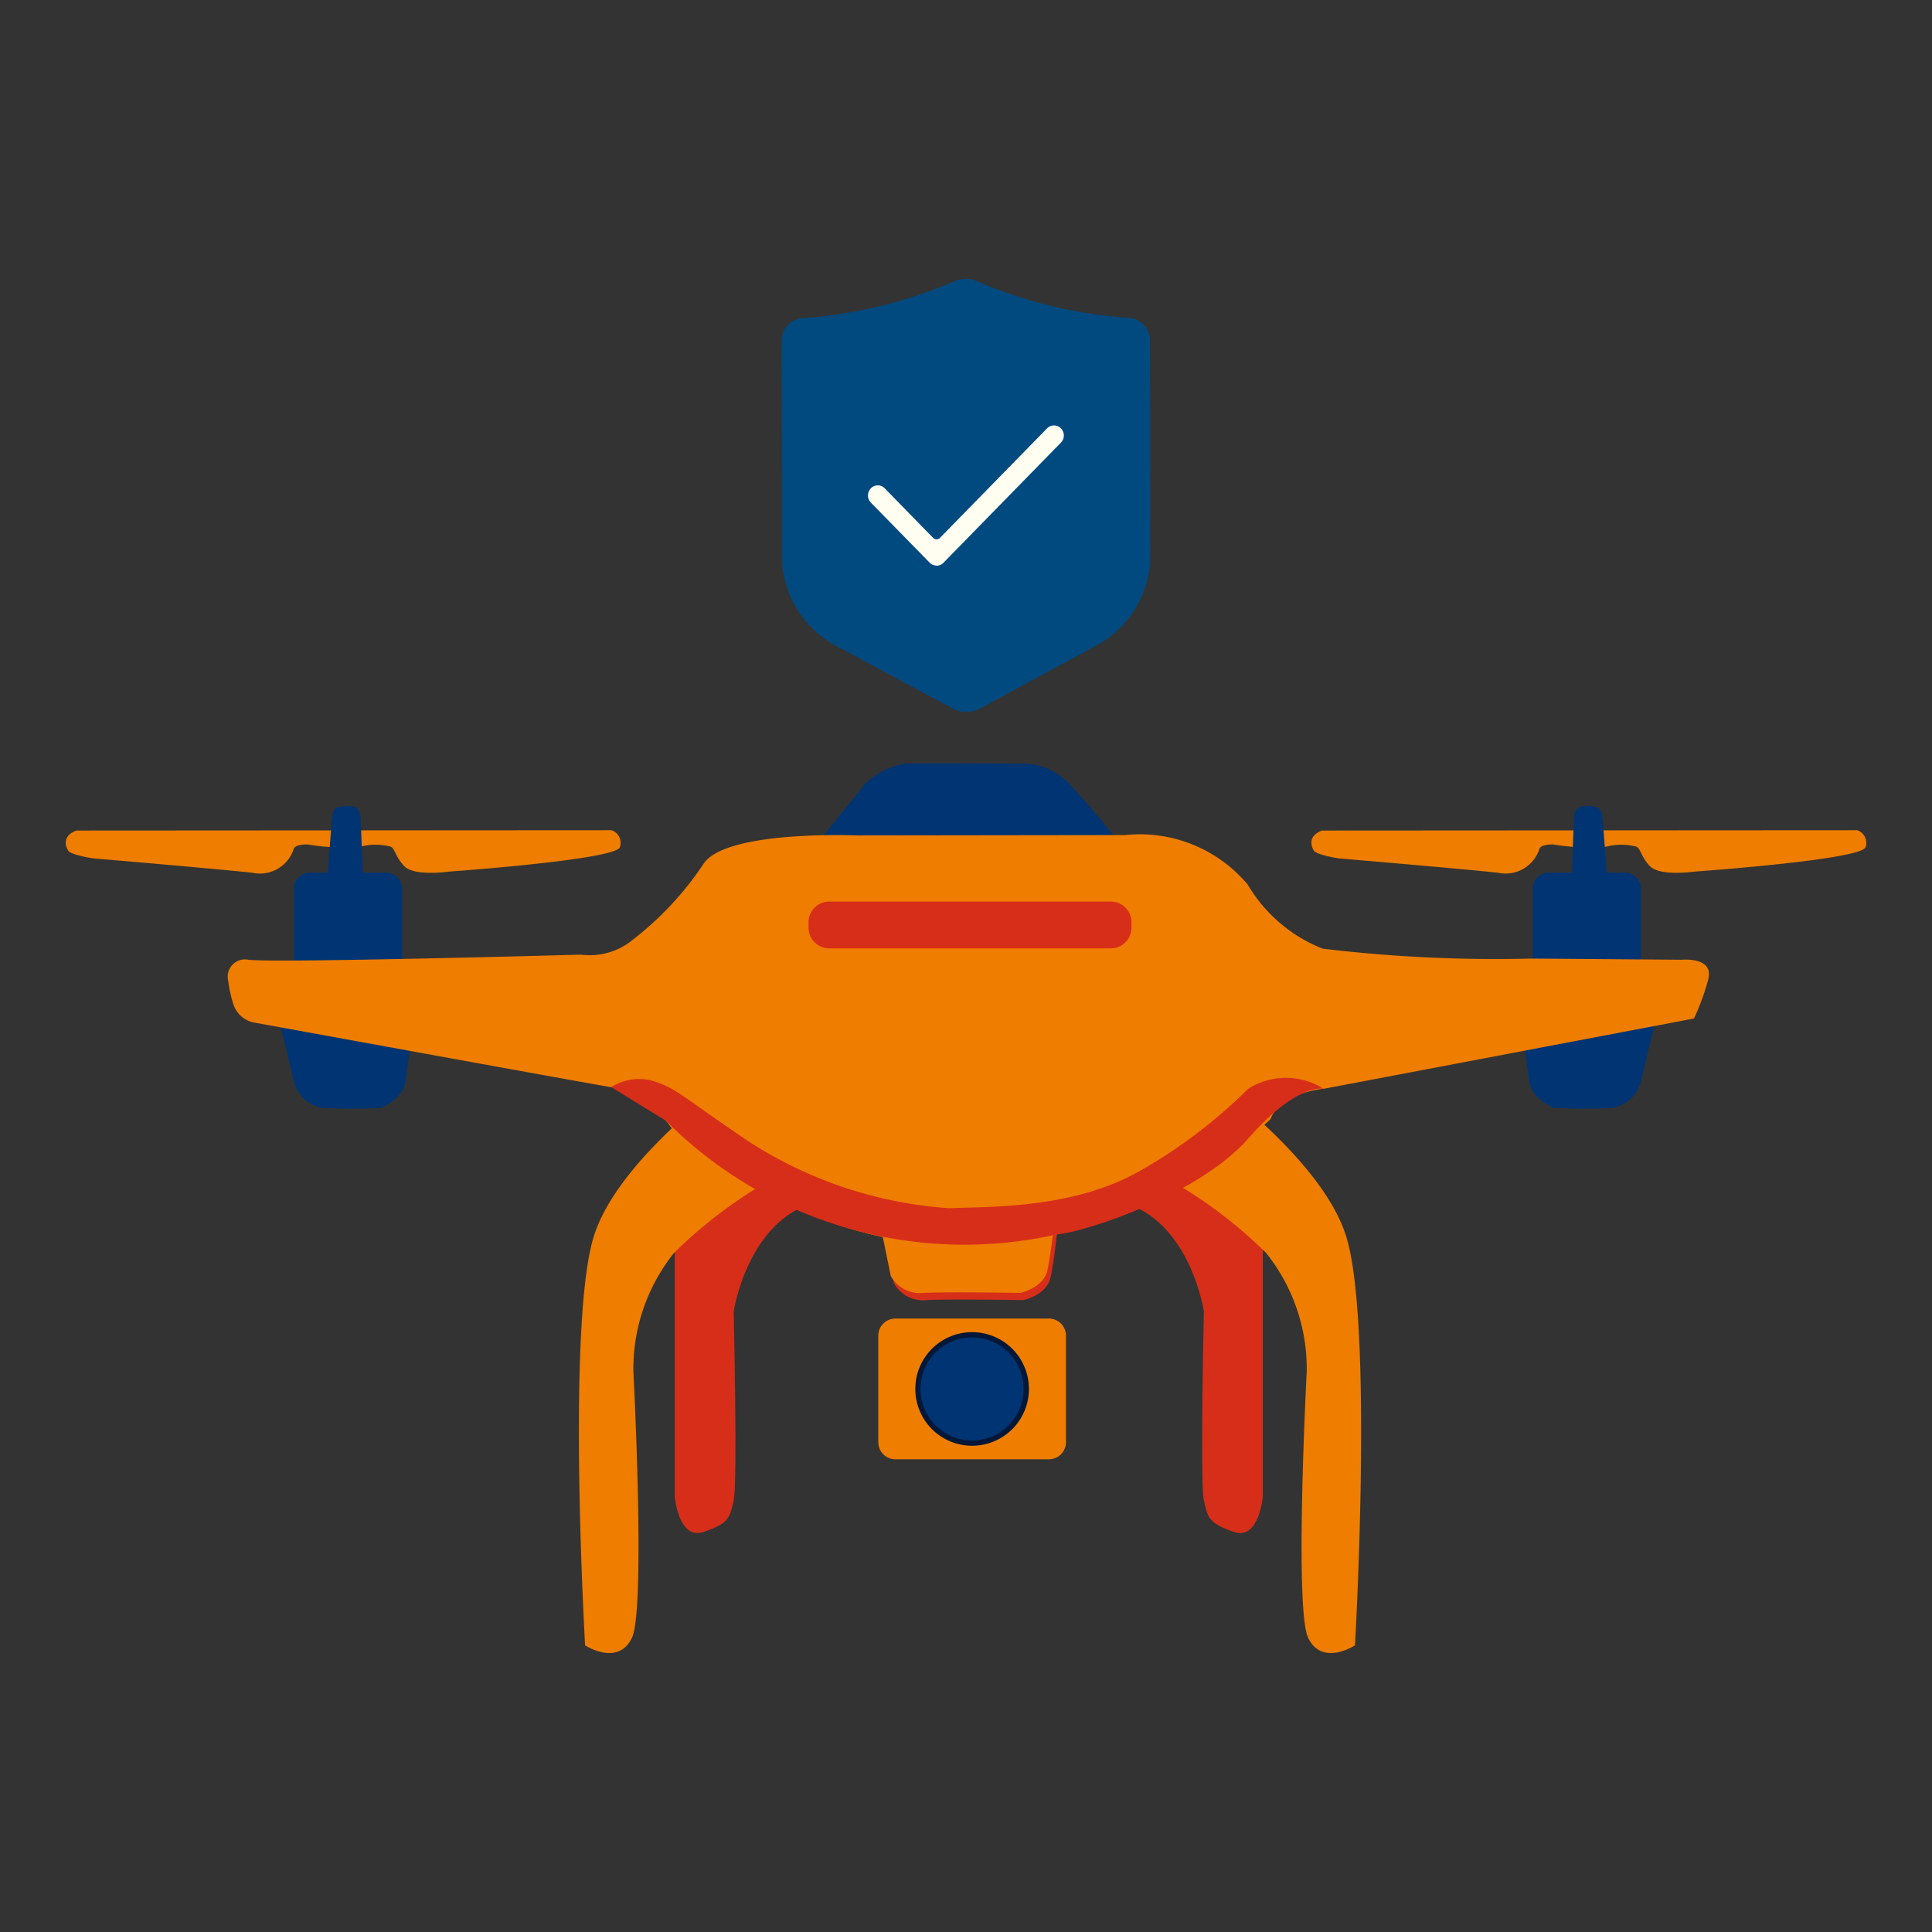 <svg xmlns="http://www.w3.org/2000/svg" xmlns:xlink="http://www.w3.org/1999/xlink" width="60" height="60" viewBox="0 0 60 60">
  <rect x="0" y="0" width="60" height="60" fill="#333333" stroke="none"/>
  <defs>
    <clipPath id="clip-path">
      <rect id="Rectangle_18093" data-name="Rectangle 18093" width="60" height="60" transform="translate(6.958)" fill="#fff"/>
    </clipPath>
    <clipPath id="clip-path-2">
      <rect id="Rectangle_18092" data-name="Rectangle 18092" width="55.92" height="27.631" fill="none"/>
    </clipPath>
    <clipPath id="clip-path-3">
      <rect id="Rectangle_18085" data-name="Rectangle 18085" width="10.03" height="1.452" fill="none"/>
    </clipPath>
    <clipPath id="clip-path-4">
      <rect id="Rectangle_18087" data-name="Rectangle 18087" width="3.529" height="3.529" fill="none"/>
    </clipPath>
    <clipPath id="clip-path-5">
      <rect id="Rectangle_18088" data-name="Rectangle 18088" width="3.197" height="3.197" fill="none"/>
    </clipPath>
  </defs>
  <g id="Mask_Group_72" data-name="Mask Group 72" transform="translate(-6.958)" clip-path="url(#clip-path)">
    <g id="Group_42008" data-name="Group 42008" transform="translate(6.916 24.771)">
      <rect id="Rectangle_18084" data-name="Rectangle 18084" width="1.734" height="1.317" transform="translate(29.176 17.542)" fill="#e64d18"/>
      <g id="Group_42007" data-name="Group 42007" transform="translate(2.083 -1.065)">
        <g id="Group_42006" data-name="Group 42006" clip-path="url(#clip-path-2)">
          <path id="Path_63417" data-name="Path 63417" d="M30.718,17.393l.364,1.785a1.032,1.032,0,0,0,1.012.528c.75-.04,3,0,3,0s.731-.141.854-.709.224-1.605.224-1.605Z" transform="translate(-5.362 -3.036)" fill="#d72e19"/>
          <path id="Path_63418" data-name="Path 63418" d="M22.914,15.551v9.882s.114,1.37.9,1.1.807-.439.93-.977,0-5.871,0-5.871.39-2.617,2.326-3.325,1.815-1.1,1.815-1.1Z" transform="translate(-4 -2.664)" fill="#d72e19"/>
          <path id="Path_63419" data-name="Path 63419" d="M43.776,15.551v9.882s-.114,1.37-.9,1.1-.807-.439-.93-.977,0-5.871,0-5.871-.39-2.617-2.326-3.325-1.815-1.1-1.815-1.1Z" transform="translate(-6.599 -2.664)" fill="#d72e19"/>
          <path id="Path_63420" data-name="Path 63420" d="M28.314,2.443,29.79.612a2.37,2.37,0,0,1,1.23-.6c.6-.021,3.776,0,3.776,0A2.017,2.017,0,0,1,36.025.55c.513.514,1.629,1.894,1.629,1.894Z" transform="translate(-4.942 0)" fill="#003472"/>
          <path id="Path_63421" data-name="Path 63421" d="M.073,3.143s-.28-.415.258-.617l16.621-.01a.414.414,0,0,1,.258.527c-.124.393-5.317.759-5.317.759s-1.066.156-1.379-.169-.28-.6-.471-.617a1.806,1.806,0,0,0-.886.011,6.576,6.576,0,0,1-1.649-.069s-.37-.012-.426.134a1.1,1.1,0,0,1-1.268.748C4.85,3.729.846,3.39.846,3.39S.13,3.28.073,3.143" transform="translate(0 -0.439)" fill="#ef7d00"/>
          <path id="Path_63422" data-name="Path 63422" d="M46.939,3.143s-.28-.415.258-.617l16.621-.01a.414.414,0,0,1,.258.527c-.124.393-5.317.759-5.317.759s-1.066.156-1.379-.169-.28-.6-.47-.617a1.806,1.806,0,0,0-.886.011,6.576,6.576,0,0,1-1.649-.069s-.37-.012-.426.134a1.1,1.1,0,0,1-1.268.748c-.964-.11-4.968-.449-4.968-.449S47,3.28,46.939,3.143" transform="translate(-8.181 -0.439)" fill="#ef7d00"/>
          <path id="Path_63423" data-name="Path 63423" d="M58.956,8.172l-.479,2a1.121,1.121,0,0,1-.854.807,16.179,16.179,0,0,1-1.858,0s-.7-.281-.76-.854-.234-1.586-.234-1.586l.347-.029V4.184a.5.5,0,0,1,.5-.507h.722L56.4,1.932s.028-.281.244-.31a1.371,1.371,0,0,1,.376,0,.271.271,0,0,1,.253.262c.028.206.112,1.323.141,1.792h.563a.5.5,0,0,1,.5.507V8.21Z" transform="translate(-9.561 -0.281)" fill="#003472"/>
          <path id="Path_63424" data-name="Path 63424" d="M8.005,8.172l.479,2a1.121,1.121,0,0,0,.854.807,16.178,16.178,0,0,0,1.858,0s.7-.281.76-.854.234-1.586.234-1.586l-.347-.029V4.184a.5.5,0,0,0-.5-.507h-.722l-.066-1.745s-.028-.281-.244-.31a1.371,1.371,0,0,0-.376,0,.272.272,0,0,0-.253.262c-.028.206-.112,1.323-.141,1.792H8.981a.5.5,0,0,0-.5.507V8.21Z" transform="translate(-1.397 -0.281)" fill="#003472"/>
          <path id="Path_63425" data-name="Path 63425" d="M41.677,11.136s4.209,2.788,5.076,5.461.285,12.739.285,12.739-1.022.669-1.454-.234-.045-8.257-.045-8.257a5.751,5.751,0,0,0-1.261-3.695A14.255,14.255,0,0,0,40.1,14.284Z" transform="translate(-6.999 -1.944)" fill="#ef7d00"/>
          <path id="Path_63426" data-name="Path 63426" d="M6.105,7.189a.535.535,0,0,1,.643-.623c.978.1,10.319-.161,10.319-.161a2.1,2.1,0,0,0,1.619-.471A9.93,9.93,0,0,0,20.88,3.575c.709-1.044,4.755-.872,4.755-.872l8.329-.011a4.373,4.373,0,0,1,3.809,1.537A4.7,4.7,0,0,0,40.1,6.219a45.034,45.034,0,0,0,6.509.308l4.653.037s1.012-.1.809.625a7.316,7.316,0,0,1-.439,1.2l-11.5,2.183s-1.315.1-1.653.943c0,0-8.673,8.661-18.615.257a3.056,3.056,0,0,0-1.854-1.249c-1.18-.2-11.045-2-11.045-2a.844.844,0,0,1-.686-.553,4.169,4.169,0,0,1-.172-.777" transform="translate(-1.065 -0.464)" fill="#ef7d00"/>
          <path id="Path_63427" data-name="Path 63427" d="M30.6,17.123l.364,1.785a1.033,1.033,0,0,0,1.013.528c.75-.04,3,0,3,0s.731-.141.853-.709.224-1.605.224-1.605Z" transform="translate(-5.342 -2.989)" fill="#ef7d00"/>
          <g id="Group_41990" data-name="Group 41990" transform="translate(23.068 4.294)" style="mix-blend-mode: normal;isolation: isolate">
            <g id="Group_41989" data-name="Group 41989">
              <g id="Group_41988" data-name="Group 41988" clip-path="url(#clip-path-3)">
                <path id="Path_63428" data-name="Path 63428" d="M37.338,6.654H28.585a.64.64,0,0,1-.638-.638V5.841a.64.64,0,0,1,.638-.638h8.753a.64.64,0,0,1,.638.638v.175a.64.64,0,0,1-.638.638" transform="translate(-27.946 -5.203)" fill="#d72e19"/>
              </g>
            </g>
          </g>
          <path id="Path_63429" data-name="Path 63429" d="M24.858,11.136s-4.209,2.788-5.076,5.461S19.5,29.336,19.5,29.336s1.022.669,1.454-.234S21,20.845,21,20.845a5.751,5.751,0,0,1,1.261-3.695,14.255,14.255,0,0,1,4.179-2.866Z" transform="translate(-3.37 -1.944)" fill="#ef7d00"/>
          <path id="Path_63430" data-name="Path 63430" d="M20.526,12.116a1.607,1.607,0,0,1,1.309-.187c.715.228.837.437,2.894,1.833a13.057,13.057,0,0,0,6.294,2.115c1.274-.051,3.863.019,5.931-1.164a15.763,15.763,0,0,0,3.35-2.544,2.184,2.184,0,0,1,2.343,0s-.812-.2-2.338,1.542-5.049,2.906-5.929,2.975a13.077,13.077,0,0,1-12.16-3.528" transform="translate(-3.583 -2.061)" fill="#d72e19"/>
          <path id="Path_63431" data-name="Path 63431" d="M35.87,25.26H31.1a.531.531,0,0,1-.529-.529V21.418a.531.531,0,0,1,.529-.529h4.77a.53.53,0,0,1,.529.529v3.313a.53.53,0,0,1-.529.529" transform="translate(-5.336 -3.646)" fill="#ef7d00"/>
          <g id="Group_41993" data-name="Group 41993" transform="translate(26.384 17.664)" style="mix-blend-mode: normal;isolation: isolate">
            <g id="Group_41992" data-name="Group 41992">
              <g id="Group_41991" data-name="Group 41991" clip-path="url(#clip-path-4)">
                <path id="Path_63432" data-name="Path 63432" d="M35.493,23.164A1.764,1.764,0,1,1,33.728,21.4a1.765,1.765,0,0,1,1.765,1.765" transform="translate(-31.964 -21.399)" fill="#031838"/>
              </g>
            </g>
          </g>
          <g id="Group_41996" data-name="Group 41996" transform="translate(26.55 17.83)" style="mix-blend-mode: normal;isolation: isolate">
            <g id="Group_41995" data-name="Group 41995">
              <g id="Group_41994" data-name="Group 41994" clip-path="url(#clip-path-5)">
                <path id="Path_63433" data-name="Path 63433" d="M35.362,23.2a1.6,1.6,0,1,1-1.6-1.6,1.6,1.6,0,0,1,1.6,1.6" transform="translate(-32.165 -21.601)" fill="#003472"/>
              </g>
            </g>
          </g>
        </g>
      </g>
      <g id="Group_963" data-name="Group 963" transform="translate(19.907 -19.458)">
        <g id="Group_962" data-name="Group 962" transform="translate(4.409 3.35)">
          <g id="Group_961" data-name="Group 961">
            <g id="Group_960" data-name="Group 960">
              <path id="Path_64" data-name="Path 64" d="M890.647,2747.3a14.452,14.452,0,0,1-4.655-1.133.887.887,0,0,0-.7,0,14.439,14.439,0,0,1-4.652,1.143.712.712,0,0,0-.718.654l.01,6.818a3.206,3.206,0,0,0,1.8,2.771l3.51,1.886a.9.9,0,0,0,.836,0l3.5-1.894a3.2,3.2,0,0,0,1.793-2.775l-.01-6.815A.714.714,0,0,0,890.647,2747.3Z" transform="translate(-879.923 -2746.096)" fill="#004a80"/>
            </g>
          </g>
        </g>
      </g>
      <path id="Path-2" d="M898.8,2771.184a.3.3,0,0,1-.216-.092l-1.826-1.864a.319.319,0,0,1,0-.444.3.3,0,0,1,.422-.009l.009.009,1.5,1.536a.149.149,0,0,0,.109.047.146.146,0,0,0,.106-.044l3.326-3.4a.3.3,0,0,1,.42-.011l.011.011a.315.315,0,0,1,0,.442l-3.647,3.73a.3.3,0,0,1-.216.093" transform="translate(-869.671 -2778.39)" fill="#fffef0"/>
    </g>
  </g>
</svg>
